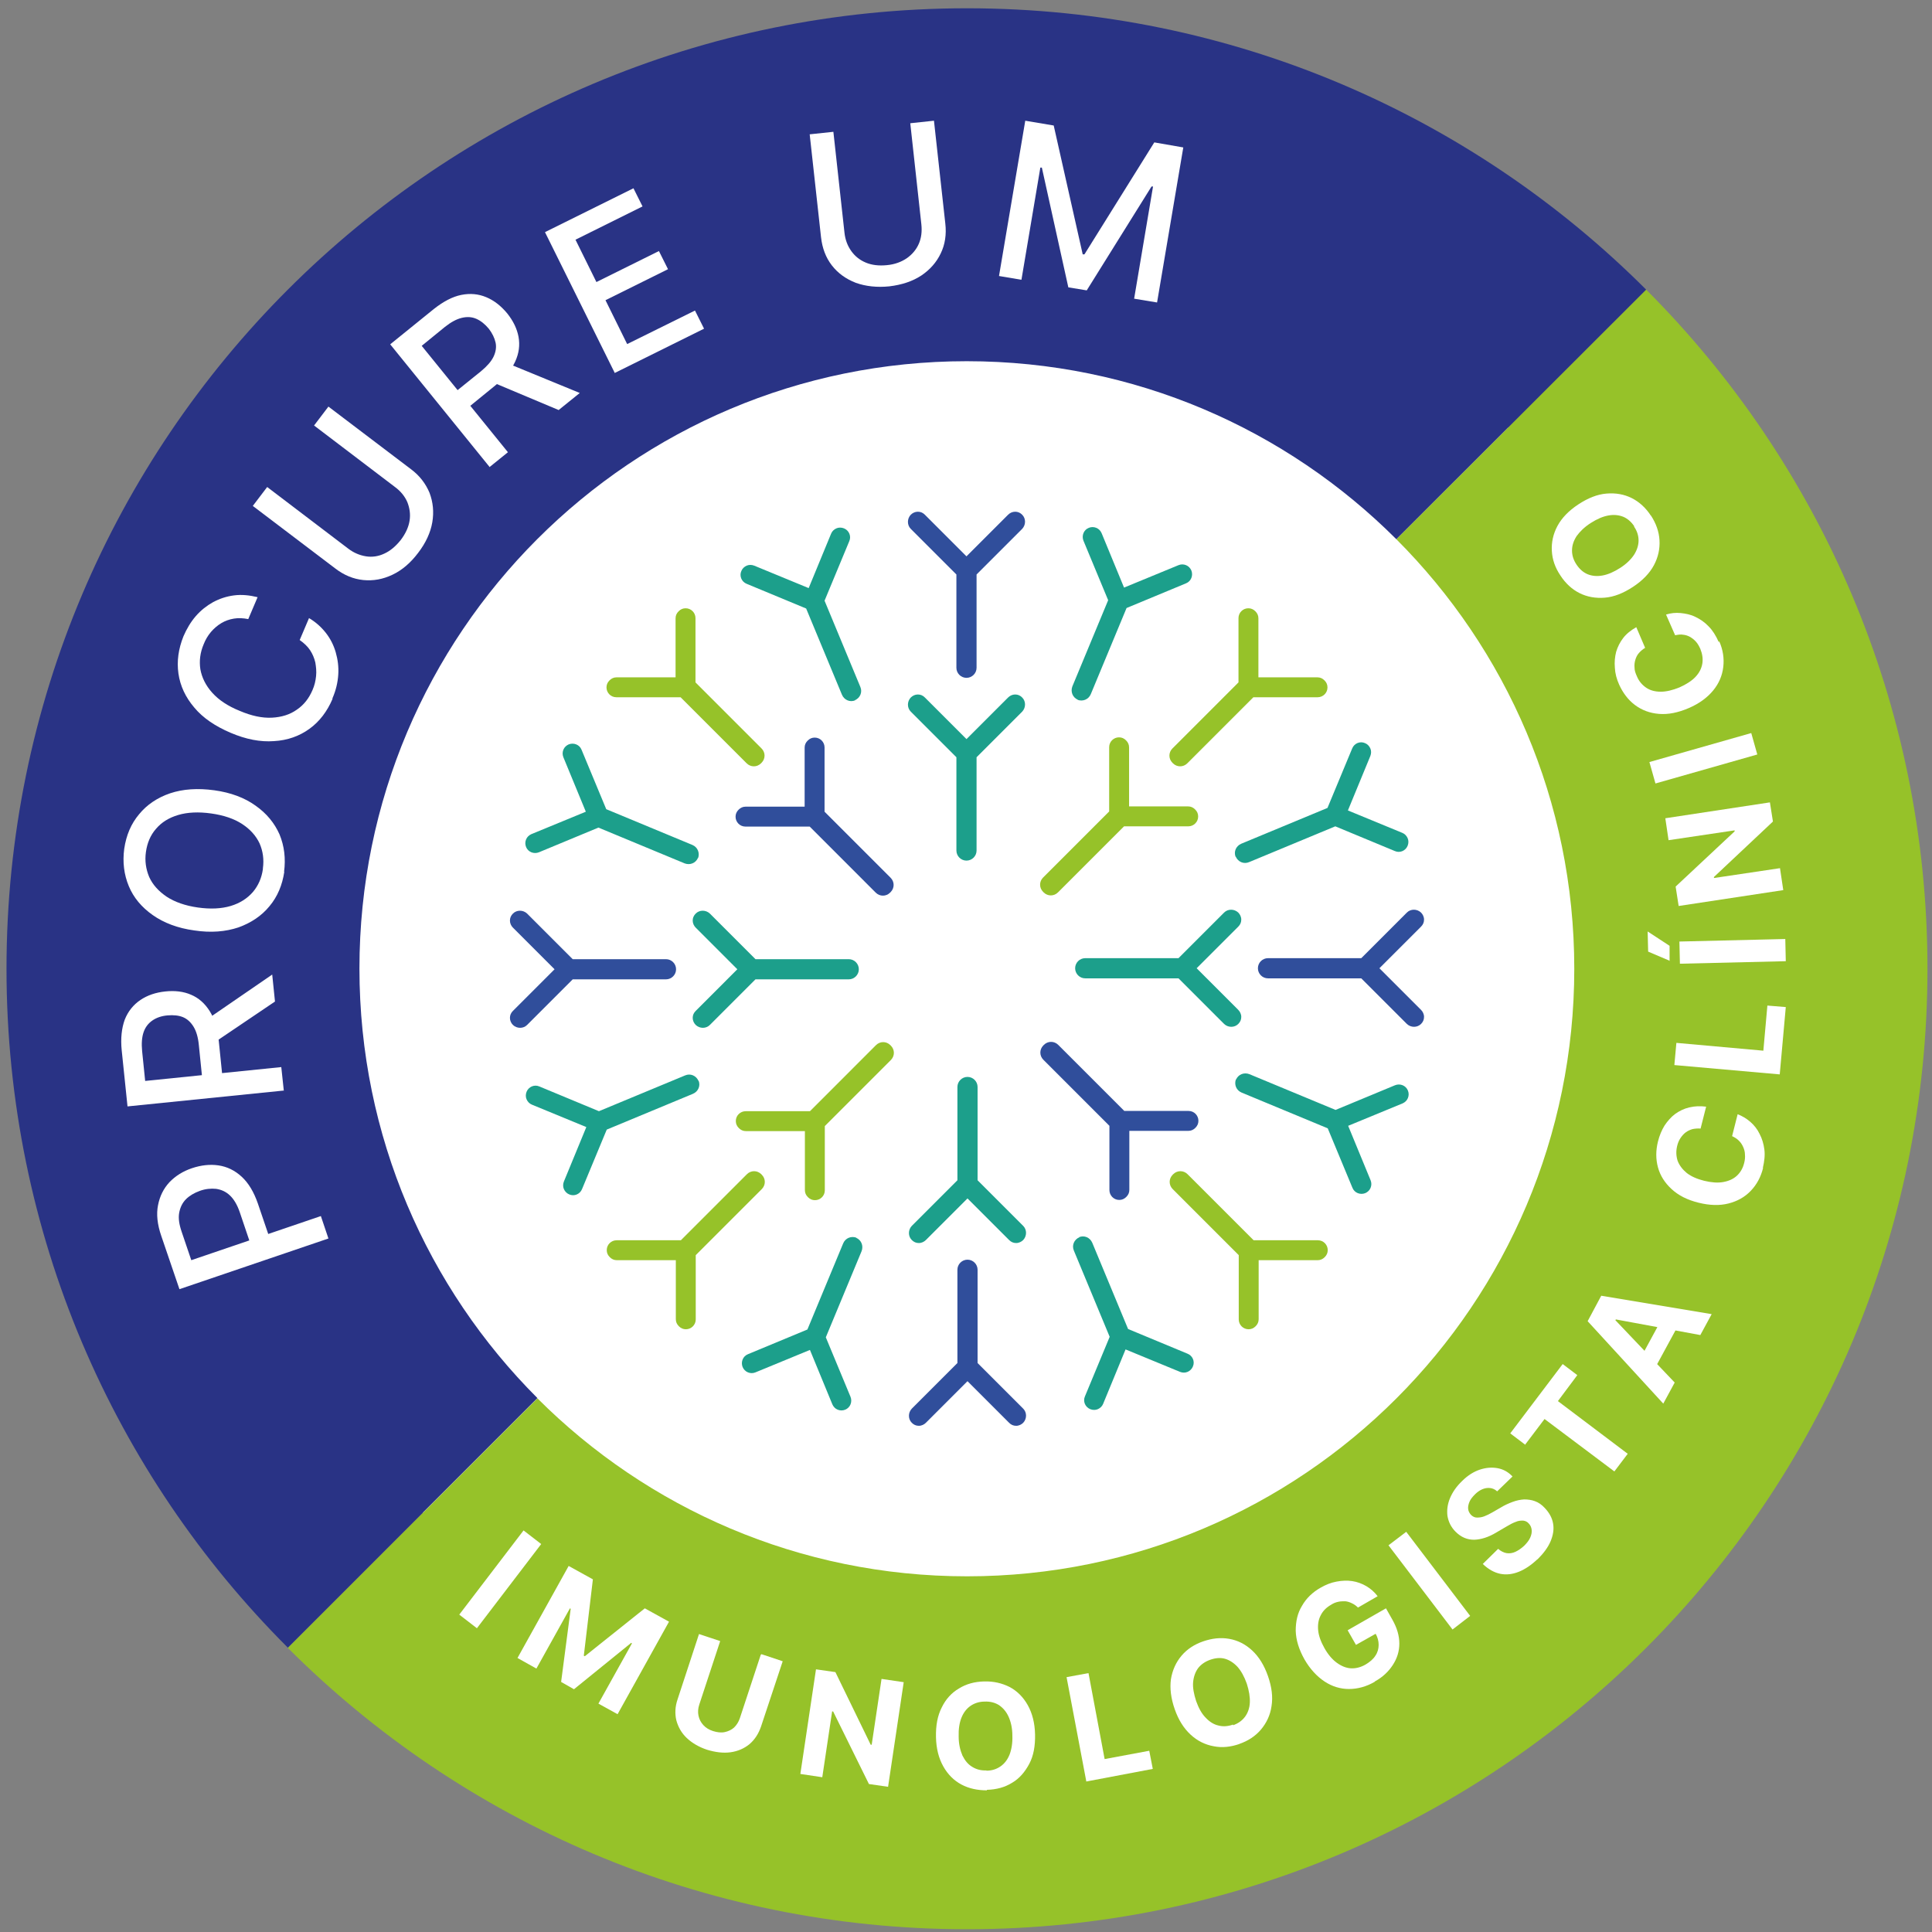 <svg width="175" height="175" viewBox="0 0 175 175" fill="none" xmlns="http://www.w3.org/2000/svg">
<rect x="0" y="0" width="175" height="175" fill="#808080" stroke="none"/>
<g id="Layer_2" clip-path="url(#clip0_156_8209)">
<g id="Group">
<path id="Vector" d="M87.407 157.327C125.795 157.327 156.916 126.207 156.916 87.819C156.916 49.43 125.795 18.31 87.407 18.31C49.018 18.31 17.898 49.43 17.898 87.819C17.898 126.207 49.018 157.327 87.407 157.327Z" fill="white"/>
<path id="Vector_2" d="M174.59 87.75C174.59 135.794 135.634 174.75 87.59 174.75C63.568 174.75 41.806 165 26.073 149.267L48.679 126.66C58.635 136.616 72.382 142.782 87.59 142.782C117.982 142.782 142.598 118.143 142.598 87.75C142.598 72.565 136.433 58.796 126.477 48.84L149.106 26.233C164.839 41.967 174.59 63.728 174.59 87.75Z" fill="#96C229"/>
<path id="Vector_3" d="M149.106 26.233L126.477 48.84C116.521 38.884 102.775 32.718 87.567 32.718C57.174 32.718 32.558 57.357 32.558 87.727C32.558 102.912 38.723 116.682 48.679 126.637L26.073 149.244C10.34 133.533 0.589 111.772 0.589 87.75C0.589 39.706 39.545 0.75 87.59 0.75C111.612 0.75 133.373 10.5 149.106 26.233Z" fill="#293385"/>
<g id="Group_2">
<path id="Vector_4" d="M29.749 112.183L16.254 116.773L14.61 111.955C14.245 110.904 14.153 109.968 14.313 109.169C14.473 108.347 14.816 107.662 15.341 107.091C15.889 106.52 16.574 106.086 17.396 105.812C18.218 105.538 19.017 105.447 19.793 105.561C20.57 105.675 21.278 106.018 21.894 106.589C22.511 107.159 22.99 107.959 23.356 109.009L24.474 112.297L22.762 112.891L21.712 109.785C21.483 109.123 21.186 108.621 20.821 108.278C20.456 107.936 20.045 107.753 19.565 107.685C19.108 107.639 18.606 107.685 18.104 107.867C17.601 108.05 17.167 108.301 16.848 108.621C16.528 108.941 16.323 109.352 16.231 109.854C16.14 110.356 16.231 110.927 16.46 111.589L17.327 114.147L29.064 110.151L29.749 112.183Z" fill="white"/>
<path id="Vector_5" d="M25.73 98.779L11.55 100.218L11.025 95.148C10.911 94.052 11.025 93.116 11.299 92.362C11.596 91.609 12.075 91.015 12.715 90.581C13.354 90.148 14.108 89.896 14.975 89.805C15.843 89.714 16.619 89.805 17.304 90.102C18.012 90.399 18.56 90.901 18.994 91.586C19.428 92.271 19.702 93.185 19.816 94.281L20.204 98.094L18.378 98.277L18.012 94.669C17.944 93.961 17.784 93.413 17.533 93.002C17.282 92.591 16.962 92.294 16.574 92.134C16.186 91.974 15.706 91.929 15.181 91.974C14.633 92.02 14.176 92.18 13.811 92.431C13.445 92.682 13.171 93.025 13.011 93.481C12.852 93.938 12.806 94.509 12.874 95.217L13.149 97.911L25.479 96.656L25.708 98.802L25.73 98.779ZM24.908 90.719L18.857 94.806L18.606 92.431L24.657 88.275L24.908 90.719Z" fill="white"/>
<path id="Vector_6" d="M25.753 78.959C25.571 80.169 25.137 81.219 24.406 82.087C23.698 82.955 22.739 83.594 21.597 84.005C20.433 84.393 19.108 84.507 17.601 84.279C16.094 84.074 14.838 83.594 13.834 82.886C12.829 82.178 12.098 81.311 11.664 80.26C11.23 79.21 11.093 78.091 11.253 76.881C11.436 75.648 11.87 74.62 12.601 73.752C13.308 72.885 14.267 72.245 15.409 71.857C16.574 71.469 17.898 71.377 19.405 71.583C20.912 71.788 22.168 72.268 23.15 72.976C24.155 73.684 24.863 74.552 25.319 75.579C25.753 76.629 25.89 77.748 25.73 78.981L25.753 78.959ZM23.812 78.662C23.927 77.84 23.812 77.086 23.515 76.401C23.196 75.716 22.671 75.122 21.94 74.643C21.209 74.163 20.273 73.844 19.131 73.684C17.989 73.524 16.985 73.57 16.14 73.821C15.295 74.072 14.633 74.483 14.13 75.077C13.628 75.648 13.331 76.356 13.217 77.177C13.103 77.977 13.217 78.73 13.514 79.438C13.834 80.146 14.359 80.717 15.089 81.219C15.82 81.699 16.779 82.041 17.921 82.201C19.063 82.361 20.045 82.315 20.89 82.064C21.734 81.813 22.397 81.379 22.899 80.808C23.401 80.215 23.698 79.529 23.812 78.73V78.662Z" fill="white"/>
<path id="Vector_7" d="M30.115 63.317C29.635 64.436 28.95 65.349 28.037 66.011C27.123 66.674 26.05 67.062 24.817 67.13C23.584 67.222 22.282 66.971 20.89 66.377C19.497 65.783 18.378 65.029 17.601 64.093C16.802 63.157 16.323 62.13 16.163 61.011C16.003 59.892 16.163 58.773 16.619 57.631C16.916 56.946 17.282 56.33 17.738 55.804C18.195 55.279 18.72 54.868 19.291 54.548C19.885 54.229 20.501 54.023 21.186 53.932C21.871 53.84 22.579 53.909 23.333 54.092L22.488 56.078C22.031 55.987 21.597 55.964 21.186 56.033C20.775 56.101 20.387 56.238 20.045 56.444C19.702 56.649 19.382 56.923 19.108 57.243C18.834 57.563 18.606 57.951 18.446 58.362C18.127 59.115 18.035 59.869 18.149 60.622C18.286 61.376 18.629 62.084 19.223 62.746C19.816 63.408 20.638 63.956 21.712 64.39C22.785 64.847 23.744 65.052 24.634 65.007C25.502 64.961 26.256 64.733 26.895 64.276C27.534 63.842 27.991 63.248 28.311 62.495C28.493 62.084 28.585 61.673 28.63 61.239C28.676 60.805 28.63 60.417 28.562 60.006C28.471 59.618 28.311 59.23 28.082 58.887C27.854 58.544 27.534 58.248 27.146 57.974L27.991 55.987C28.608 56.352 29.11 56.809 29.521 57.334C29.932 57.859 30.229 58.453 30.412 59.093C30.594 59.732 30.686 60.394 30.64 61.102C30.594 61.81 30.434 62.518 30.115 63.248V63.317Z" fill="white"/>
<path id="Vector_8" d="M28.448 38.541L29.749 36.829L37.216 42.492C38.016 43.085 38.563 43.816 38.906 44.638C39.226 45.483 39.317 46.374 39.157 47.31C38.997 48.246 38.563 49.182 37.879 50.073C37.193 50.986 36.417 51.648 35.549 52.059C34.682 52.471 33.814 52.63 32.901 52.539C32.01 52.448 31.165 52.105 30.366 51.489L22.899 45.826L24.201 44.113L31.53 49.685C32.033 50.073 32.581 50.301 33.152 50.392C33.722 50.484 34.293 50.392 34.819 50.141C35.367 49.89 35.846 49.479 36.303 48.908C36.737 48.337 37.011 47.744 37.102 47.15C37.193 46.556 37.102 46.008 36.897 45.483C36.668 44.958 36.303 44.501 35.778 44.113L28.448 38.541Z" fill="white"/>
<path id="Vector_9" d="M44.318 42.263L35.344 31.189L39.294 27.992C40.162 27.307 40.984 26.873 41.783 26.713C42.582 26.553 43.336 26.622 44.044 26.919C44.752 27.215 45.368 27.695 45.939 28.38C46.487 29.065 46.83 29.773 46.967 30.503C47.104 31.257 47.012 31.988 46.67 32.741C46.327 33.495 45.733 34.203 44.866 34.911L41.897 37.331L40.733 35.915L43.564 33.632C44.112 33.175 44.5 32.741 44.706 32.307C44.911 31.874 44.98 31.44 44.889 31.029C44.797 30.618 44.592 30.184 44.272 29.773C43.93 29.362 43.564 29.065 43.153 28.882C42.742 28.7 42.308 28.677 41.829 28.791C41.349 28.905 40.847 29.179 40.299 29.613L38.198 31.326L46.008 40.962L44.341 42.309L44.318 42.263ZM50.62 37.148L43.884 34.317L45.733 32.81L52.515 35.596L50.62 37.126V37.148Z" fill="white"/>
<path id="Vector_10" d="M55.69 33.792L49.364 21.027L57.379 17.054L58.201 18.698L52.127 21.712L54.023 25.548L59.685 22.74L60.508 24.384L54.845 27.192L56.808 31.166L62.951 28.129L63.773 29.773L55.712 33.769L55.69 33.792Z" fill="white"/>
<path id="Vector_11" d="M82.452 11.163L84.598 10.934L85.626 20.251C85.74 21.233 85.603 22.146 85.215 22.945C84.826 23.767 84.233 24.43 83.456 24.955C82.657 25.48 81.698 25.8 80.556 25.937C79.438 26.051 78.41 25.937 77.519 25.617C76.629 25.274 75.898 24.749 75.35 24.041C74.802 23.333 74.482 22.488 74.368 21.484L73.341 12.167L75.487 11.939L76.492 21.073C76.56 21.712 76.766 22.26 77.108 22.74C77.451 23.219 77.885 23.562 78.433 23.79C78.981 24.018 79.62 24.087 80.328 24.018C81.059 23.95 81.653 23.722 82.155 23.379C82.634 23.037 83 22.603 83.228 22.078C83.456 21.552 83.525 20.959 83.456 20.319L82.452 11.163Z" fill="white"/>
<path id="Vector_12" d="M92.864 10.934L95.445 11.368L98.071 23.037H98.23L104.556 12.898L107.182 13.355L104.807 27.398L102.729 27.055L104.441 16.894H104.304L98.436 26.302L96.769 26.028L94.371 15.181H94.234L92.522 25.343L90.49 25L92.864 10.957V10.934Z" fill="white"/>
</g>
<g id="Group_3">
<path id="Vector_13" d="M49.022 139.859L43.199 147.485L41.6 146.252L47.423 138.626L49.022 139.859Z" fill="white"/>
<path id="Vector_14" d="M51.511 141.845L53.703 143.056L52.881 149.974L52.972 150.02L58.407 145.682L60.599 146.892L55.941 155.272L54.205 154.313L57.242 148.856L57.174 148.81L51.99 153.011L50.826 152.349L51.693 145.727L51.625 145.682L48.588 151.139L46.875 150.18L51.533 141.8L51.511 141.845Z" fill="white"/>
<path id="Vector_15" d="M68.979 149.837L70.897 150.477L68.933 156.391C68.705 157.053 68.363 157.578 67.883 157.989C67.404 158.378 66.833 158.629 66.171 158.72C65.508 158.811 64.8 158.72 64.047 158.492C63.293 158.241 62.677 157.875 62.197 157.419C61.718 156.962 61.421 156.414 61.261 155.82C61.124 155.226 61.147 154.587 61.375 153.925L63.316 148.011L65.234 148.65L63.339 154.404C63.225 154.747 63.202 155.089 63.27 155.409C63.339 155.729 63.476 156.003 63.704 156.254C63.933 156.505 64.23 156.688 64.595 156.802C64.96 156.916 65.326 156.962 65.645 156.893C65.965 156.825 66.262 156.688 66.49 156.482C66.719 156.254 66.901 155.98 67.015 155.637L68.911 149.883L68.979 149.837Z" fill="white"/>
<path id="Vector_16" d="M81.858 152.372L80.442 161.848L78.707 161.597L75.464 155.021H75.373L74.482 160.981L72.496 160.684L73.912 151.208L75.67 151.459L78.867 158.035H78.958L79.849 152.075L81.858 152.372Z" fill="white"/>
<path id="Vector_17" d="M89.393 162.168C88.549 162.168 87.772 162.008 87.087 161.643C86.402 161.278 85.854 160.73 85.443 159.999C85.032 159.268 84.804 158.4 84.781 157.35C84.758 156.3 84.918 155.409 85.306 154.656C85.671 153.902 86.197 153.331 86.859 152.943C87.521 152.532 88.275 152.326 89.142 152.304C90.01 152.281 90.763 152.463 91.448 152.806C92.134 153.171 92.682 153.719 93.093 154.45C93.504 155.181 93.732 156.071 93.755 157.099C93.778 158.149 93.618 159.04 93.23 159.77C92.841 160.501 92.339 161.095 91.677 161.483C91.015 161.894 90.261 162.1 89.393 162.122V162.168ZM89.348 160.387C89.85 160.387 90.261 160.25 90.626 159.999C90.992 159.748 91.266 159.382 91.448 158.926C91.631 158.446 91.723 157.875 91.7 157.213C91.7 156.528 91.563 155.957 91.357 155.5C91.152 155.044 90.855 154.701 90.49 154.45C90.124 154.222 89.69 154.107 89.188 154.13C88.708 154.13 88.275 154.267 87.909 154.518C87.544 154.77 87.27 155.135 87.087 155.592C86.904 156.048 86.813 156.642 86.836 157.304C86.836 157.967 86.973 158.537 87.178 159.017C87.407 159.474 87.681 159.816 88.069 160.044C88.434 160.273 88.868 160.387 89.348 160.364V160.387Z" fill="white"/>
<path id="Vector_18" d="M98.39 161.323L96.609 151.915L98.596 151.55L100.057 159.337L104.099 158.583L104.419 160.227L98.39 161.369V161.323Z" fill="white"/>
<path id="Vector_19" d="M112.274 157.967C111.475 158.241 110.698 158.332 109.922 158.172C109.168 158.035 108.46 157.693 107.844 157.122C107.227 156.551 106.748 155.797 106.405 154.815C106.063 153.834 105.949 152.92 106.063 152.098C106.2 151.276 106.519 150.568 107.022 149.974C107.524 149.381 108.186 148.947 108.986 148.673C109.785 148.399 110.561 148.308 111.338 148.445C112.114 148.582 112.799 148.924 113.415 149.495C114.032 150.066 114.512 150.842 114.854 151.824C115.197 152.806 115.311 153.719 115.174 154.541C115.06 155.363 114.717 156.071 114.215 156.665C113.712 157.259 113.05 157.693 112.251 157.967H112.274ZM111.68 156.277C112.137 156.117 112.502 155.866 112.776 155.5C113.027 155.158 113.187 154.724 113.21 154.222C113.233 153.719 113.141 153.148 112.936 152.509C112.708 151.87 112.434 151.367 112.091 150.979C111.749 150.614 111.36 150.363 110.949 150.248C110.538 150.134 110.082 150.18 109.625 150.34C109.168 150.5 108.803 150.751 108.529 151.093C108.278 151.436 108.118 151.87 108.072 152.372C108.026 152.874 108.141 153.445 108.346 154.085C108.575 154.724 108.849 155.226 109.214 155.592C109.556 155.957 109.945 156.208 110.378 156.3C110.812 156.414 111.246 156.368 111.703 156.208L111.68 156.277Z" fill="white"/>
<path id="Vector_20" d="M124.536 152.326C123.76 152.783 122.96 152.989 122.184 152.989C121.408 152.989 120.654 152.76 119.969 152.304C119.284 151.847 118.667 151.185 118.165 150.317C117.663 149.426 117.389 148.559 117.366 147.714C117.366 146.869 117.526 146.115 117.937 145.453C118.325 144.768 118.896 144.22 119.626 143.809C120.106 143.535 120.563 143.352 121.065 143.261C121.545 143.17 122.024 143.147 122.481 143.215C122.938 143.284 123.371 143.444 123.76 143.672C124.148 143.9 124.49 144.197 124.787 144.585L123.006 145.613C122.846 145.453 122.663 145.316 122.458 145.225C122.275 145.133 122.07 145.065 121.864 145.042C121.659 145.042 121.43 145.042 121.225 145.088C120.997 145.133 120.768 145.225 120.563 145.362C120.129 145.613 119.832 145.91 119.626 146.321C119.421 146.709 119.352 147.166 119.398 147.668C119.444 148.17 119.649 148.719 119.969 149.289C120.289 149.86 120.677 150.317 121.088 150.614C121.499 150.911 121.933 151.093 122.367 151.116C122.8 151.139 123.257 151.025 123.691 150.774C124.079 150.545 124.399 150.271 124.582 149.974C124.787 149.678 124.878 149.335 124.878 148.993C124.878 148.65 124.787 148.285 124.582 147.942L124.97 147.782L122.823 148.993L122.07 147.668L125.541 145.682L126.134 146.732C126.545 147.463 126.751 148.17 126.751 148.878C126.751 149.586 126.545 150.226 126.157 150.819C125.769 151.413 125.244 151.915 124.536 152.304V152.326Z" fill="white"/>
<path id="Vector_21" d="M127.367 138.74L133.167 146.367L131.569 147.6L125.769 139.973L127.39 138.74H127.367Z" fill="white"/>
<path id="Vector_22" d="M139.264 141.229C138.716 141.754 138.145 142.142 137.574 142.37C137.004 142.599 136.433 142.667 135.885 142.553C135.337 142.439 134.811 142.142 134.309 141.663L135.702 140.293C135.93 140.498 136.204 140.635 136.456 140.681C136.73 140.726 137.004 140.681 137.255 140.567C137.506 140.452 137.78 140.27 138.054 140.019C138.305 139.767 138.488 139.539 138.602 139.288C138.716 139.037 138.762 138.808 138.739 138.58C138.716 138.352 138.625 138.146 138.465 137.986C138.328 137.826 138.145 137.758 137.963 137.735C137.78 137.735 137.552 137.735 137.3 137.849C137.049 137.941 136.775 138.078 136.478 138.26L135.542 138.808C134.834 139.242 134.149 139.448 133.533 139.47C132.893 139.47 132.345 139.242 131.843 138.74C131.432 138.329 131.204 137.849 131.112 137.324C131.044 136.799 131.112 136.251 131.341 135.703C131.569 135.155 131.934 134.63 132.437 134.15C132.939 133.648 133.487 133.305 134.035 133.122C134.583 132.94 135.108 132.894 135.634 132.985C136.159 133.077 136.615 133.328 137.004 133.739L135.611 135.086C135.337 134.835 135.017 134.744 134.652 134.789C134.309 134.835 133.944 135.018 133.601 135.36C133.373 135.589 133.19 135.817 133.099 136.045C133.008 136.274 132.962 136.479 132.985 136.685C133.008 136.89 133.099 137.05 133.236 137.21C133.396 137.37 133.578 137.461 133.784 137.461C133.989 137.461 134.218 137.438 134.446 137.347C134.674 137.256 134.926 137.141 135.154 137.004L135.908 136.57C136.273 136.342 136.638 136.182 137.004 136.045C137.369 135.908 137.711 135.84 138.054 135.817C138.397 135.817 138.739 135.863 139.036 135.977C139.356 136.091 139.652 136.296 139.926 136.593C140.337 137.027 140.589 137.484 140.68 138.009C140.771 138.534 140.68 139.059 140.452 139.607C140.223 140.156 139.812 140.704 139.264 141.252V141.229Z" fill="white"/>
<path id="Vector_23" d="M138.123 130.839L136.798 129.834L141.548 123.555L142.872 124.559L141.114 126.911L147.439 131.684L146.229 133.282L139.904 128.533L138.123 130.885V130.839Z" fill="white"/>
<path id="Vector_24" d="M151.686 125.245L150.659 127.14L143.808 119.673L145.041 117.367L155.043 119.034L154.015 120.929L146.366 119.513L146.32 119.582L151.686 125.222V125.245ZM148.307 123.555L150.75 119.056L152.143 119.81L149.7 124.308L148.307 123.555Z" fill="white"/>
<path id="Vector_25" d="M159.701 105.789C159.496 106.611 159.13 107.296 158.582 107.867C158.034 108.438 157.372 108.804 156.573 109.009C155.774 109.215 154.86 109.192 153.856 108.941C152.828 108.689 152.029 108.278 151.412 107.707C150.796 107.137 150.385 106.497 150.179 105.744C149.974 104.99 149.974 104.214 150.179 103.392C150.316 102.844 150.522 102.364 150.773 101.953C151.047 101.542 151.367 101.177 151.732 100.903C152.12 100.629 152.531 100.423 153.011 100.309C153.49 100.195 153.993 100.172 154.541 100.241L154.038 102.227C153.787 102.204 153.536 102.227 153.308 102.273C153.079 102.341 152.874 102.433 152.691 102.57C152.508 102.707 152.349 102.889 152.212 103.095C152.075 103.3 151.983 103.529 151.915 103.803C151.801 104.282 151.823 104.716 151.96 105.15C152.12 105.561 152.394 105.926 152.782 106.246C153.193 106.566 153.719 106.794 154.358 106.954C155.02 107.114 155.591 107.159 156.093 107.068C156.596 106.977 157.007 106.794 157.327 106.497C157.646 106.2 157.875 105.812 157.989 105.333C158.057 105.082 158.08 104.807 158.057 104.579C158.057 104.328 157.989 104.1 157.897 103.894C157.806 103.689 157.692 103.506 157.509 103.323C157.349 103.163 157.144 103.026 156.893 102.912L157.395 100.926C157.806 101.085 158.194 101.314 158.537 101.611C158.879 101.907 159.176 102.273 159.382 102.707C159.61 103.141 159.747 103.597 159.816 104.122C159.884 104.648 159.815 105.196 159.678 105.789H159.701Z" fill="white"/>
<path id="Vector_26" d="M161.208 97.318L151.663 96.473L151.846 94.463L159.724 95.171L160.089 91.084L161.756 91.221L161.208 97.318Z" fill="white"/>
<path id="Vector_27" d="M151.275 87.042L149.289 86.197L149.243 84.371L151.23 85.672V87.042H151.275ZM152.12 85.284L161.711 85.055L161.756 87.065L152.166 87.293L152.12 85.284Z" fill="white"/>
<path id="Vector_28" d="M150.841 74.118L160.318 72.679L160.592 74.415L155.249 79.438V79.53L161.231 78.639L161.528 80.626L152.052 82.064L151.778 80.306L157.121 75.305V75.214L151.138 76.104L150.841 74.095V74.118Z" fill="white"/>
<path id="Vector_29" d="M149.403 69.026L158.628 66.4L159.176 68.341L149.951 70.967L149.403 69.026Z" fill="white"/>
<path id="Vector_30" d="M155.728 58.088C156.071 58.864 156.185 59.641 156.093 60.417C156.002 61.193 155.705 61.901 155.18 62.541C154.655 63.18 153.924 63.728 152.965 64.139C152.006 64.55 151.115 64.733 150.271 64.664C149.426 64.596 148.718 64.322 148.101 63.865C147.485 63.408 147.005 62.769 146.663 62.015C146.434 61.513 146.297 60.988 146.274 60.485C146.229 59.983 146.274 59.504 146.389 59.047C146.526 58.59 146.731 58.179 147.028 57.791C147.325 57.403 147.736 57.083 148.215 56.809L149.015 58.681C148.786 58.819 148.604 58.978 148.444 59.161C148.284 59.344 148.193 59.549 148.124 59.778C148.056 60.006 148.033 60.234 148.056 60.485C148.056 60.737 148.147 60.988 148.261 61.239C148.444 61.696 148.741 62.038 149.106 62.289C149.471 62.541 149.928 62.655 150.43 62.655C150.933 62.655 151.504 62.518 152.12 62.267C152.737 61.992 153.239 61.673 153.582 61.307C153.924 60.942 154.13 60.531 154.198 60.097C154.267 59.663 154.198 59.23 154.015 58.773C153.901 58.522 153.787 58.316 153.627 58.133C153.467 57.951 153.285 57.814 153.102 57.7C152.897 57.585 152.691 57.517 152.463 57.494C152.234 57.448 151.983 57.494 151.732 57.54L150.91 55.667C151.344 55.53 151.778 55.485 152.234 55.53C152.691 55.576 153.148 55.667 153.559 55.873C153.993 56.078 154.404 56.352 154.769 56.74C155.134 57.106 155.431 57.585 155.682 58.156L155.728 58.088Z" fill="white"/>
<path id="Vector_31" d="M149.54 46.693C149.997 47.401 150.271 48.132 150.316 48.931C150.362 49.708 150.202 50.461 149.814 51.192C149.426 51.922 148.786 52.585 147.919 53.156C147.051 53.726 146.206 54.069 145.361 54.137C144.539 54.206 143.763 54.069 143.078 53.726C142.393 53.384 141.799 52.836 141.342 52.128C140.863 51.42 140.611 50.689 140.566 49.913C140.52 49.137 140.68 48.383 141.068 47.652C141.456 46.922 142.096 46.26 142.963 45.689C143.831 45.118 144.676 44.775 145.521 44.707C146.366 44.638 147.119 44.775 147.804 45.118C148.489 45.46 149.083 46.008 149.54 46.716V46.693ZM148.033 47.675C147.759 47.264 147.416 46.967 147.028 46.807C146.617 46.648 146.183 46.602 145.681 46.693C145.178 46.785 144.653 47.013 144.082 47.378C143.511 47.744 143.1 48.155 142.804 48.566C142.53 49 142.393 49.411 142.393 49.867C142.393 50.324 142.53 50.735 142.804 51.146C143.078 51.557 143.42 51.854 143.808 52.014C144.197 52.174 144.653 52.219 145.156 52.128C145.658 52.037 146.183 51.808 146.754 51.443C147.325 51.078 147.736 50.666 148.01 50.255C148.284 49.822 148.421 49.388 148.421 48.954C148.421 48.52 148.284 48.086 148.01 47.698L148.033 47.675Z" fill="white"/>
</g>
</g>
<g id="Group_4">
<g id="Group_5">
<g id="&#38;lt;Radial Repeat&#38;gt;">
<g id="&#38;lt;Radial Repeat&#38;gt;_2">
<path id="Vector_32" d="M87.635 97.546C88.138 97.546 88.549 97.957 88.549 98.46V106.908L92.682 111.041C93.024 111.384 93.024 111.955 92.682 112.32C92.522 112.48 92.293 112.594 92.042 112.594C91.791 112.594 91.586 112.503 91.403 112.32L87.635 108.552L83.868 112.32C83.708 112.48 83.479 112.594 83.228 112.594C82.977 112.594 82.772 112.503 82.589 112.32C82.246 111.978 82.246 111.407 82.589 111.041L86.722 106.908V98.46C86.722 97.957 87.133 97.546 87.635 97.546Z" fill="#1C9F8B"/>
<path id="Vector_33" d="M82.886 112C83.068 112.183 83.365 112.183 83.548 112L87.567 107.982C87.567 107.982 87.612 107.982 87.635 107.982C87.658 107.982 87.681 107.982 87.704 107.982L91.723 112C91.905 112.183 92.202 112.183 92.385 112C92.568 111.818 92.568 111.521 92.385 111.338L88.138 107.091V98.46C88.138 98.186 87.909 97.957 87.635 97.957C87.361 97.957 87.133 98.186 87.133 98.46V107.091L82.886 111.338C82.703 111.521 82.703 111.818 82.886 112Z" fill="#1C9F8B"/>
</g>
</g>
<g id="&#38;lt;Radial Repeat&#38;gt;_3">
<path id="Vector_34" d="M80.694 94.715C81.059 95.08 81.059 95.651 80.694 96.016L74.711 101.999V107.822C74.711 108.324 74.3 108.712 73.82 108.712C73.569 108.712 73.364 108.621 73.181 108.438C72.998 108.256 72.907 108.05 72.907 107.799V102.456H67.564C67.312 102.456 67.107 102.364 66.924 102.182C66.742 101.999 66.65 101.793 66.65 101.542C66.65 101.04 67.061 100.652 67.541 100.652H73.364L79.346 94.669C79.712 94.304 80.283 94.304 80.648 94.669L80.694 94.715Z" fill="#96C229"/>
<path id="Vector_35" d="M67.13 101.588C67.13 101.839 67.335 102.067 67.609 102.067H73.295C73.295 102.067 73.318 102.09 73.341 102.113C73.364 102.136 73.364 102.136 73.386 102.159V107.845C73.386 108.096 73.592 108.324 73.866 108.324C74.117 108.324 74.346 108.119 74.346 107.845V101.839L80.442 95.742C80.625 95.56 80.625 95.24 80.442 95.034C80.26 94.829 79.94 94.852 79.734 95.034L73.638 101.131H67.632C67.381 101.131 67.153 101.337 67.153 101.611L67.13 101.588Z" fill="#96C229"/>
</g>
<g id="&#38;lt;Radial Repeat&#38;gt;_4">
<g id="&#38;lt;Radial Repeat&#38;gt;_5">
<path id="Vector_36" d="M77.793 87.796C77.793 88.298 77.382 88.709 76.88 88.709H68.431L64.298 92.842C63.956 93.185 63.385 93.185 63.02 92.842C62.86 92.682 62.745 92.454 62.745 92.203C62.745 91.952 62.837 91.746 63.02 91.564L66.787 87.796L63.02 84.028C62.86 83.868 62.745 83.64 62.745 83.389C62.745 83.138 62.837 82.932 63.02 82.749C63.362 82.407 63.933 82.407 64.298 82.749L68.431 86.882H76.88C77.382 86.882 77.793 87.293 77.793 87.796Z" fill="#1C9F8B"/>
<path id="Vector_37" d="M63.339 83.046C63.157 83.229 63.157 83.526 63.339 83.708L67.358 87.727C67.358 87.727 67.358 87.773 67.358 87.796C67.358 87.819 67.358 87.841 67.358 87.864L63.339 91.883C63.157 92.066 63.157 92.363 63.339 92.545C63.522 92.728 63.819 92.728 64.001 92.545L68.249 88.298H76.88C77.154 88.298 77.382 88.07 77.382 87.796C77.382 87.522 77.154 87.293 76.88 87.293H68.249L64.001 83.046C63.819 82.864 63.522 82.864 63.339 83.046Z" fill="#1C9F8B"/>
</g>
</g>
<g id="&#38;lt;Radial Repeat&#38;gt;_6">
<g id="&#38;lt;Radial Repeat&#38;gt;_7">
<path id="Vector_38" d="M80.625 80.854C80.26 81.219 79.689 81.219 79.323 80.854L73.341 74.871H67.518C67.016 74.871 66.627 74.46 66.627 73.981C66.627 73.73 66.719 73.524 66.901 73.341C67.084 73.159 67.29 73.067 67.541 73.067H72.884V67.724C72.884 67.473 72.975 67.267 73.158 67.085C73.341 66.902 73.546 66.811 73.797 66.811C74.3 66.811 74.688 67.222 74.688 67.701V73.524L80.671 79.507C81.036 79.872 81.036 80.443 80.671 80.808L80.625 80.854Z" fill="#304E9B"/>
<path id="Vector_39" d="M73.775 67.267C73.523 67.267 73.295 67.473 73.295 67.747V73.433C73.295 73.433 73.272 73.456 73.249 73.478C73.227 73.501 73.227 73.501 73.204 73.524H67.518C67.267 73.524 67.038 73.73 67.038 74.004C67.038 74.255 67.244 74.483 67.518 74.483H73.523L79.62 80.58C79.803 80.763 80.123 80.763 80.328 80.58C80.534 80.397 80.511 80.078 80.328 79.872L74.231 73.775V67.77C74.231 67.519 74.026 67.29 73.752 67.29L73.775 67.267Z" fill="#304E9B"/>
</g>
</g>
<g id="&#38;lt;Radial Repeat&#38;gt;_8">
<g id="&#38;lt;Radial Repeat&#38;gt;_9">
<path id="Vector_40" d="M87.544 77.954C87.042 77.954 86.631 77.543 86.631 77.041V68.592L82.498 64.459C82.155 64.116 82.155 63.545 82.498 63.18C82.657 63.02 82.886 62.906 83.137 62.906C83.388 62.906 83.594 62.997 83.776 63.18L87.544 66.948L91.312 63.18C91.472 63.02 91.7 62.906 91.951 62.906C92.202 62.906 92.408 62.997 92.59 63.18C92.933 63.523 92.933 64.093 92.59 64.459L88.457 68.592V77.041C88.457 77.543 88.046 77.954 87.544 77.954Z" fill="#1C9F8B"/>
<path id="Vector_41" d="M92.294 63.5C92.111 63.317 91.814 63.317 91.631 63.5L87.612 67.519C87.612 67.519 87.567 67.519 87.544 67.519C87.521 67.519 87.498 67.519 87.475 67.519L83.457 63.5C83.274 63.317 82.977 63.317 82.794 63.5C82.612 63.682 82.612 63.979 82.794 64.162L87.042 68.409V77.041C87.042 77.315 87.27 77.543 87.544 77.543C87.818 77.543 88.046 77.315 88.046 77.041V68.409L92.294 64.162C92.476 63.979 92.476 63.682 92.294 63.5Z" fill="#1C9F8B"/>
</g>
</g>
<g id="&#38;lt;Radial Repeat&#38;gt;_10">
<path id="Vector_42" d="M94.486 80.785C94.12 80.42 94.12 79.849 94.486 79.484L100.468 73.501V67.678C100.468 67.176 100.879 66.788 101.359 66.788C101.61 66.788 101.816 66.879 101.998 67.062C102.181 67.245 102.272 67.45 102.272 67.701V73.044H107.616C107.867 73.044 108.072 73.136 108.255 73.319C108.438 73.501 108.529 73.707 108.529 73.958C108.529 74.46 108.118 74.849 107.638 74.849H101.816L95.833 80.831C95.468 81.197 94.897 81.197 94.531 80.831L94.486 80.785Z" fill="#96C229"/>
<path id="Vector_43" d="M108.072 73.912C108.072 73.661 107.867 73.433 107.593 73.433H101.907C101.907 73.433 101.884 73.41 101.861 73.387C101.838 73.364 101.838 73.364 101.816 73.341V67.656C101.816 67.404 101.61 67.176 101.336 67.176C101.085 67.176 100.857 67.382 100.857 67.656V73.661L94.76 79.758C94.577 79.941 94.577 80.26 94.76 80.466C94.942 80.671 95.262 80.648 95.468 80.466L101.564 74.369H107.57C107.821 74.369 108.049 74.163 108.049 73.889L108.072 73.912Z" fill="#96C229"/>
</g>
<g id="&#38;lt;Radial Repeat&#38;gt;_11">
<g id="&#38;lt;Radial Repeat&#38;gt;_12">
<path id="Vector_44" d="M97.386 87.704C97.386 87.202 97.797 86.791 98.299 86.791H106.748L110.881 82.658C111.223 82.316 111.794 82.316 112.16 82.658C112.319 82.818 112.434 83.046 112.434 83.297C112.434 83.549 112.342 83.754 112.16 83.937L108.392 87.704L112.16 91.472C112.319 91.632 112.434 91.86 112.434 92.112C112.434 92.363 112.342 92.568 112.16 92.751C111.817 93.094 111.246 93.094 110.881 92.751L106.748 88.618H98.299C97.797 88.618 97.386 88.207 97.386 87.704Z" fill="#1C9F8B"/>
<path id="Vector_45" d="M111.84 92.454C112.023 92.271 112.023 91.975 111.84 91.792L107.821 87.773C107.821 87.773 107.821 87.727 107.821 87.704C107.821 87.682 107.821 87.659 107.821 87.636L111.84 83.617C112.023 83.434 112.023 83.138 111.84 82.955C111.657 82.772 111.36 82.772 111.178 82.955L106.93 87.202H98.299C98.025 87.202 97.797 87.43 97.797 87.704C97.797 87.978 98.025 88.207 98.299 88.207H106.93L111.178 92.454C111.36 92.637 111.657 92.637 111.84 92.454Z" fill="#1C9F8B"/>
</g>
</g>
<g id="&#38;lt;Radial Repeat&#38;gt;_13">
<g id="&#38;lt;Radial Repeat&#38;gt;_14">
<path id="Vector_46" d="M94.554 94.646C94.919 94.281 95.49 94.281 95.856 94.646L101.838 100.629H107.661C108.164 100.629 108.552 101.04 108.552 101.519C108.552 101.771 108.46 101.976 108.278 102.159C108.095 102.341 107.89 102.433 107.638 102.433H102.295V107.776C102.295 108.027 102.204 108.233 102.021 108.416C101.838 108.598 101.633 108.69 101.382 108.69C100.879 108.69 100.491 108.278 100.491 107.799V101.976L94.508 95.993C94.143 95.628 94.143 95.057 94.508 94.692L94.554 94.646Z" fill="#304E9B"/>
<path id="Vector_47" d="M101.427 108.233C101.679 108.233 101.907 108.027 101.907 107.753V102.067C101.907 102.067 101.93 102.045 101.953 102.022C101.975 101.999 101.975 101.999 101.998 101.976H107.684C107.935 101.976 108.164 101.771 108.164 101.497C108.164 101.245 107.958 101.017 107.684 101.017H101.679L95.582 94.92C95.399 94.737 95.079 94.737 94.874 94.92C94.668 95.103 94.691 95.423 94.874 95.628L100.971 101.725V107.73C100.971 107.982 101.176 108.21 101.45 108.21L101.427 108.233Z" fill="#304E9B"/>
</g>
</g>
</g>
<g id="Group_6">
<g id="&#38;lt;Radial Repeat&#38;gt;_15">
<g id="&#38;lt;Radial Repeat&#38;gt;_16">
<path id="Vector_48" d="M87.635 114.101C88.138 114.101 88.549 114.512 88.549 115.015V123.463L92.682 127.596C93.024 127.939 93.024 128.51 92.682 128.875C92.522 129.035 92.293 129.149 92.042 129.149C91.791 129.149 91.585 129.058 91.403 128.875L87.635 125.107L83.867 128.875C83.708 129.035 83.479 129.149 83.228 129.149C82.977 129.149 82.771 129.058 82.589 128.875C82.246 128.533 82.246 127.962 82.589 127.596L86.722 123.463V115.015C86.722 114.512 87.133 114.101 87.635 114.101Z" fill="#304E9B"/>
<path id="Vector_49" d="M82.885 128.556C83.068 128.738 83.365 128.738 83.548 128.556L87.567 124.537C87.567 124.537 87.612 124.537 87.635 124.537C87.658 124.537 87.681 124.537 87.704 124.537L91.722 128.556C91.905 128.738 92.202 128.738 92.385 128.556C92.567 128.373 92.567 128.076 92.385 127.893L88.138 123.646V115.015C88.138 114.741 87.909 114.512 87.635 114.512C87.361 114.512 87.133 114.741 87.133 115.015V123.646L82.885 127.893C82.703 128.076 82.703 128.373 82.885 128.556Z" fill="#304E9B"/>
</g>
</g>
<g id="&#38;lt;Radial Repeat&#38;gt;_17">
<g id="&#38;lt;Radial Repeat&#38;gt;_18">
<path id="Vector_50" d="M77.542 112.115C78.022 112.32 78.227 112.845 78.045 113.325L74.802 121.134L77.04 126.523C77.223 126.98 77.017 127.505 76.56 127.688C76.332 127.779 76.104 127.779 75.875 127.688C75.647 127.597 75.487 127.414 75.396 127.208L73.364 122.276L68.431 124.308C68.203 124.4 67.975 124.4 67.746 124.308C67.518 124.217 67.358 124.034 67.267 123.829C67.084 123.372 67.29 122.847 67.746 122.664L73.135 120.426L76.378 112.617C76.583 112.137 77.108 111.932 77.588 112.115H77.542Z" fill="#1C9F8B"/>
<path id="Vector_51" d="M67.632 123.669C67.723 123.92 67.997 124.034 68.249 123.92L73.501 121.751C73.501 121.751 73.523 121.751 73.546 121.774C73.569 121.796 73.592 121.774 73.592 121.774L75.761 127.026C75.853 127.277 76.126 127.391 76.378 127.277C76.629 127.185 76.743 126.911 76.629 126.66L74.323 121.111L77.634 113.142C77.748 112.891 77.634 112.594 77.36 112.503C77.086 112.411 76.811 112.503 76.72 112.777L73.409 120.746L67.86 123.052C67.609 123.144 67.495 123.418 67.609 123.669H67.632Z" fill="#1C9F8B"/>
</g>
</g>
<g id="&#38;lt;Radial Repeat&#38;gt;_19">
<path id="Vector_52" d="M69.002 106.406C69.368 106.771 69.368 107.342 69.002 107.708L63.02 113.69V119.513C63.02 120.015 62.608 120.404 62.129 120.404C61.878 120.404 61.672 120.312 61.49 120.13C61.307 119.947 61.216 119.741 61.216 119.49V114.147H55.872C55.621 114.147 55.416 114.056 55.233 113.873C55.05 113.69 54.959 113.485 54.959 113.234C54.959 112.731 55.37 112.343 55.849 112.343H61.672L67.655 106.36C68.02 105.995 68.591 105.995 68.957 106.36L69.002 106.406Z" fill="#96C229"/>
<path id="Vector_53" d="M55.416 113.279C55.416 113.53 55.621 113.759 55.895 113.759H61.581C61.581 113.759 61.604 113.782 61.627 113.804C61.649 113.827 61.649 113.827 61.672 113.85V119.536C61.672 119.787 61.878 120.015 62.152 120.015C62.403 120.015 62.631 119.81 62.631 119.536V113.53L68.728 107.434C68.911 107.251 68.911 106.931 68.728 106.726C68.545 106.52 68.226 106.543 68.02 106.726L61.923 112.823H55.918C55.667 112.823 55.438 113.028 55.438 113.302L55.416 113.279Z" fill="#96C229"/>
</g>
<g id="&#38;lt;Radial Repeat&#38;gt;_20">
<g id="&#38;lt;Radial Repeat&#38;gt;_21">
<path id="Vector_54" d="M63.271 97.866C63.476 98.345 63.248 98.871 62.768 99.076L54.959 102.319L52.721 107.708C52.538 108.164 52.013 108.393 51.556 108.187C51.328 108.096 51.168 107.913 51.077 107.708C50.986 107.502 50.986 107.251 51.077 107.023L53.109 102.09L48.177 100.058C47.949 99.967 47.789 99.784 47.697 99.578C47.606 99.373 47.606 99.122 47.697 98.893C47.88 98.437 48.405 98.208 48.862 98.414L54.251 100.652L62.06 97.409C62.54 97.204 63.065 97.432 63.271 97.912V97.866Z" fill="#1C9F8B"/>
<path id="Vector_55" d="M48.086 99.03C47.994 99.282 48.086 99.556 48.337 99.647L53.589 101.816V101.862C53.589 101.862 53.589 101.908 53.612 101.908L51.442 107.16C51.351 107.411 51.442 107.685 51.694 107.776C51.945 107.867 52.219 107.776 52.31 107.525L54.616 101.976L62.586 98.665C62.837 98.551 62.951 98.277 62.86 98.026C62.768 97.775 62.471 97.66 62.22 97.752L54.251 101.063L48.702 98.756C48.451 98.665 48.177 98.756 48.086 99.008V99.03Z" fill="#1C9F8B"/>
</g>
</g>
<g id="&#38;lt;Radial Repeat&#38;gt;_22">
<g id="&#38;lt;Radial Repeat&#38;gt;_23">
<path id="Vector_56" d="M61.238 87.796C61.238 88.298 60.827 88.709 60.325 88.709H51.876L47.743 92.842C47.401 93.185 46.83 93.185 46.464 92.842C46.304 92.682 46.19 92.454 46.19 92.203C46.19 91.952 46.282 91.746 46.464 91.564L50.232 87.796L46.464 84.028C46.304 83.868 46.19 83.64 46.19 83.389C46.19 83.138 46.282 82.932 46.464 82.749C46.807 82.407 47.378 82.407 47.743 82.749L51.876 86.882H60.325C60.827 86.882 61.238 87.293 61.238 87.796Z" fill="#304E9B"/>
<path id="Vector_57" d="M46.784 83.046C46.601 83.229 46.601 83.526 46.784 83.708L50.803 87.727C50.803 87.727 50.803 87.773 50.803 87.796C50.803 87.819 50.803 87.841 50.803 87.864L46.784 91.883C46.601 92.066 46.601 92.363 46.784 92.545C46.967 92.728 47.264 92.728 47.446 92.545L51.693 88.298H60.325C60.599 88.298 60.827 88.07 60.827 87.796C60.827 87.522 60.599 87.293 60.325 87.293H51.693L47.446 83.046C47.264 82.864 46.967 82.864 46.784 83.046Z" fill="#304E9B"/>
</g>
</g>
<g id="&#38;lt;Radial Repeat&#38;gt;_24">
<g id="&#38;lt;Radial Repeat&#38;gt;_25">
<path id="Vector_58" d="M63.225 77.703C63.02 78.182 62.494 78.388 62.015 78.205L54.205 74.963L48.816 77.2C48.36 77.383 47.834 77.178 47.652 76.721C47.56 76.493 47.56 76.264 47.652 76.036C47.743 75.808 47.926 75.648 48.131 75.556L53.064 73.524L51.031 68.592C50.94 68.363 50.94 68.135 51.031 67.907C51.123 67.678 51.305 67.519 51.511 67.427C51.968 67.245 52.493 67.45 52.675 67.907L54.913 73.296L62.723 76.538C63.202 76.744 63.408 77.269 63.225 77.749V77.703Z" fill="#1C9F8B"/>
<path id="Vector_59" d="M51.694 67.793C51.442 67.884 51.328 68.158 51.442 68.409L53.612 73.661C53.612 73.661 53.612 73.684 53.589 73.707C53.566 73.73 53.589 73.752 53.589 73.752L48.337 75.922C48.086 76.013 47.971 76.287 48.086 76.538C48.177 76.789 48.451 76.904 48.702 76.789L54.251 74.483L62.22 77.794C62.471 77.908 62.768 77.794 62.86 77.52C62.951 77.246 62.86 76.972 62.586 76.881L54.616 73.57L52.31 68.021C52.219 67.77 51.945 67.656 51.694 67.77V67.793Z" fill="#1C9F8B"/>
</g>
</g>
<g id="&#38;lt;Radial Repeat&#38;gt;_26">
<path id="Vector_60" d="M68.934 69.14C68.568 69.505 67.998 69.505 67.632 69.14L61.649 63.157H55.827C55.324 63.157 54.936 62.746 54.936 62.267C54.936 62.016 55.027 61.81 55.21 61.627C55.393 61.445 55.598 61.353 55.849 61.353H61.193V56.01C61.193 55.759 61.284 55.553 61.467 55.371C61.649 55.188 61.855 55.097 62.106 55.097C62.608 55.097 62.997 55.508 62.997 55.987V61.81L68.979 67.793C69.345 68.158 69.345 68.729 68.979 69.094L68.934 69.14Z" fill="#96C229"/>
<path id="Vector_61" d="M62.06 55.576C61.809 55.576 61.581 55.782 61.581 56.056V61.741C61.581 61.741 61.558 61.764 61.535 61.787C61.512 61.81 61.512 61.81 61.49 61.833H55.804C55.553 61.833 55.324 62.038 55.324 62.312C55.324 62.563 55.53 62.792 55.804 62.792H61.809L67.906 68.889C68.089 69.071 68.409 69.071 68.614 68.889C68.82 68.706 68.797 68.386 68.614 68.181L62.517 62.084V56.078C62.517 55.827 62.312 55.599 62.038 55.599L62.06 55.576Z" fill="#96C229"/>
</g>
<g id="&#38;lt;Radial Repeat&#38;gt;_27">
<g id="&#38;lt;Radial Repeat&#38;gt;_28">
<path id="Vector_62" d="M77.474 63.431C76.994 63.637 76.469 63.408 76.264 62.929L73.021 55.119L67.632 52.882C67.175 52.699 66.947 52.174 67.153 51.717C67.244 51.489 67.427 51.329 67.632 51.237C67.838 51.146 68.089 51.146 68.317 51.237L73.249 53.27L75.282 48.337C75.373 48.109 75.556 47.949 75.761 47.858C75.967 47.767 76.218 47.767 76.446 47.858C76.903 48.041 77.131 48.566 76.926 49.023L74.688 54.411L77.93 62.221C78.136 62.7 77.908 63.226 77.428 63.431H77.474Z" fill="#1C9F8B"/>
<path id="Vector_63" d="M76.309 48.246C76.058 48.155 75.784 48.246 75.693 48.497L73.523 53.749H73.478C73.478 53.749 73.432 53.749 73.432 53.772L68.18 51.603C67.929 51.511 67.655 51.603 67.564 51.854C67.472 52.105 67.564 52.379 67.815 52.471L73.364 54.777L76.675 62.746C76.789 62.997 77.063 63.111 77.314 63.02C77.565 62.929 77.679 62.632 77.588 62.381L74.277 54.411L76.583 48.863C76.675 48.611 76.583 48.337 76.332 48.246H76.309Z" fill="#1C9F8B"/>
</g>
</g>
<g id="&#38;lt;Radial Repeat&#38;gt;_29">
<g id="&#38;lt;Radial Repeat&#38;gt;_30">
<path id="Vector_64" d="M87.544 61.399C87.041 61.399 86.63 60.988 86.63 60.486V52.037L82.497 47.904C82.155 47.561 82.155 46.99 82.497 46.625C82.657 46.465 82.886 46.351 83.137 46.351C83.388 46.351 83.593 46.442 83.776 46.625L87.544 50.393L91.311 46.625C91.471 46.465 91.7 46.351 91.951 46.351C92.202 46.351 92.408 46.442 92.59 46.625C92.933 46.967 92.933 47.538 92.59 47.904L88.457 52.037V60.486C88.457 60.988 88.046 61.399 87.544 61.399Z" fill="#304E9B"/>
<path id="Vector_65" d="M92.293 46.944C92.111 46.762 91.814 46.762 91.631 46.944L87.612 50.963C87.612 50.963 87.567 50.963 87.544 50.963C87.521 50.963 87.498 50.963 87.475 50.963L83.456 46.944C83.274 46.762 82.977 46.762 82.794 46.944C82.612 47.127 82.612 47.424 82.794 47.607L87.041 51.854V60.485C87.041 60.76 87.27 60.988 87.544 60.988C87.818 60.988 88.046 60.76 88.046 60.485V51.854L92.293 47.607C92.476 47.424 92.476 47.127 92.293 46.944Z" fill="#304E9B"/>
</g>
</g>
<g id="&#38;lt;Radial Repeat&#38;gt;_31">
<g id="&#38;lt;Radial Repeat&#38;gt;_32">
<path id="Vector_66" d="M97.637 63.386C97.157 63.18 96.952 62.655 97.134 62.175L100.377 54.366L98.139 48.977C97.957 48.52 98.162 47.995 98.619 47.812C98.847 47.721 99.075 47.721 99.304 47.812C99.532 47.904 99.692 48.086 99.783 48.292L101.816 53.224L106.748 51.192C106.976 51.1 107.204 51.1 107.433 51.192C107.661 51.283 107.821 51.466 107.912 51.671C108.095 52.128 107.89 52.653 107.433 52.836L102.044 55.074L98.801 62.883C98.596 63.363 98.071 63.568 97.591 63.386H97.637Z" fill="#1C9F8B"/>
<path id="Vector_67" d="M107.547 51.854C107.456 51.603 107.182 51.489 106.93 51.603L101.678 53.772C101.678 53.772 101.656 53.772 101.633 53.749C101.61 53.727 101.587 53.749 101.587 53.749L99.418 48.497C99.326 48.246 99.052 48.132 98.801 48.246C98.55 48.337 98.436 48.611 98.55 48.863L100.856 54.411L97.545 62.381C97.431 62.632 97.545 62.929 97.819 63.02C98.094 63.111 98.368 63.02 98.459 62.746L101.77 54.777L107.319 52.471C107.57 52.379 107.684 52.105 107.57 51.854H107.547Z" fill="#1C9F8B"/>
</g>
</g>
<g id="&#38;lt;Radial Repeat&#38;gt;_33">
<path id="Vector_68" d="M106.2 69.094C105.834 68.729 105.834 68.158 106.2 67.793L112.182 61.81V55.987C112.182 55.485 112.593 55.097 113.073 55.097C113.324 55.097 113.53 55.188 113.712 55.371C113.895 55.553 113.986 55.759 113.986 56.01V61.353H119.33C119.581 61.353 119.786 61.445 119.969 61.627C120.152 61.81 120.243 62.016 120.243 62.267C120.243 62.769 119.832 63.157 119.353 63.157H113.53L107.547 69.14C107.182 69.505 106.611 69.505 106.245 69.14L106.2 69.094Z" fill="#96C229"/>
<path id="Vector_69" d="M119.764 62.221C119.764 61.97 119.558 61.741 119.284 61.741H113.598C113.598 61.741 113.575 61.719 113.553 61.696C113.53 61.673 113.53 61.673 113.507 61.65V55.964C113.507 55.713 113.301 55.485 113.027 55.485C112.776 55.485 112.548 55.69 112.548 55.964V61.97L106.451 68.067C106.268 68.249 106.268 68.569 106.451 68.775C106.634 68.98 106.953 68.957 107.159 68.775L113.256 62.678H119.261C119.512 62.678 119.741 62.472 119.741 62.198L119.764 62.221Z" fill="#96C229"/>
</g>
<g id="&#38;lt;Radial Repeat&#38;gt;_34">
<g id="&#38;lt;Radial Repeat&#38;gt;_35">
<path id="Vector_70" d="M111.931 77.634C111.726 77.155 111.954 76.63 112.434 76.424L120.243 73.182L122.481 67.793C122.664 67.336 123.189 67.108 123.645 67.313C123.874 67.404 124.034 67.587 124.125 67.793C124.216 67.998 124.216 68.249 124.125 68.478L122.093 73.41L127.025 75.442C127.253 75.534 127.413 75.716 127.504 75.922C127.596 76.127 127.596 76.378 127.504 76.607C127.322 77.064 126.797 77.292 126.34 77.086L120.951 74.849L113.141 78.091C112.662 78.296 112.137 78.068 111.931 77.589V77.634Z" fill="#1C9F8B"/>
<path id="Vector_71" d="M127.093 76.47C127.185 76.219 127.093 75.945 126.842 75.853L121.59 73.684V73.638C121.59 73.638 121.59 73.593 121.567 73.593L123.737 68.341C123.828 68.089 123.737 67.815 123.486 67.724C123.234 67.633 122.96 67.724 122.869 67.975L120.563 73.524L112.593 76.835C112.342 76.949 112.228 77.223 112.319 77.475C112.411 77.726 112.708 77.84 112.959 77.749L120.928 74.438L126.477 76.744C126.728 76.835 127.002 76.744 127.093 76.493V76.47Z" fill="#1C9F8B"/>
</g>
</g>
<g id="&#38;lt;Radial Repeat&#38;gt;_36">
<g id="&#38;lt;Radial Repeat&#38;gt;_37">
<path id="Vector_72" d="M113.941 87.704C113.941 87.202 114.352 86.791 114.854 86.791H123.303L127.436 82.658C127.778 82.315 128.349 82.315 128.715 82.658C128.875 82.818 128.989 83.046 128.989 83.297C128.989 83.548 128.897 83.754 128.715 83.937L124.947 87.704L128.715 91.472C128.875 91.632 128.989 91.86 128.989 92.111C128.989 92.363 128.897 92.568 128.715 92.751C128.372 93.093 127.801 93.093 127.436 92.751L123.303 88.618H114.854C114.352 88.618 113.941 88.207 113.941 87.704Z" fill="#304E9B"/>
<path id="Vector_73" d="M128.395 92.454C128.578 92.271 128.578 91.974 128.395 91.792L124.376 87.773C124.376 87.773 124.376 87.727 124.376 87.704C124.376 87.681 124.376 87.659 124.376 87.636L128.395 83.617C128.578 83.434 128.578 83.137 128.395 82.955C128.212 82.772 127.915 82.772 127.733 82.955L123.486 87.202H114.854C114.58 87.202 114.352 87.43 114.352 87.704C114.352 87.978 114.58 88.207 114.854 88.207H123.486L127.733 92.454C127.915 92.637 128.212 92.637 128.395 92.454Z" fill="#304E9B"/>
</g>
</g>
<g id="&#38;lt;Radial Repeat&#38;gt;_38">
<g id="&#38;lt;Radial Repeat&#38;gt;_39">
<path id="Vector_74" d="M111.954 97.797C112.16 97.318 112.685 97.112 113.164 97.295L120.974 100.537L126.363 98.3C126.819 98.117 127.345 98.323 127.527 98.779C127.619 99.007 127.619 99.236 127.527 99.464C127.436 99.693 127.253 99.852 127.048 99.944L122.116 101.976L124.148 106.908C124.239 107.137 124.239 107.365 124.148 107.593C124.056 107.822 123.874 107.982 123.668 108.073C123.212 108.256 122.686 108.05 122.504 107.593L120.266 102.204L112.456 98.962C111.977 98.756 111.771 98.231 111.954 97.752V97.797Z" fill="#1C9F8B"/>
<path id="Vector_75" d="M123.508 107.708C123.76 107.616 123.874 107.342 123.76 107.091L121.59 101.839C121.59 101.839 121.59 101.816 121.613 101.793C121.636 101.771 121.613 101.748 121.613 101.748L126.865 99.578C127.116 99.487 127.23 99.213 127.116 98.962C127.025 98.711 126.751 98.597 126.5 98.711L120.951 101.017L112.982 97.706C112.73 97.592 112.434 97.706 112.342 97.98C112.251 98.254 112.342 98.528 112.616 98.619L120.586 101.93L122.892 107.479C122.983 107.73 123.257 107.845 123.508 107.73V107.708Z" fill="#1C9F8B"/>
</g>
</g>
<g id="&#38;lt;Radial Repeat&#38;gt;_40">
<path id="Vector_76" d="M106.268 106.36C106.634 105.995 107.205 105.995 107.57 106.36L113.553 112.343H119.375C119.878 112.343 120.266 112.754 120.266 113.234C120.266 113.485 120.175 113.69 119.992 113.873C119.809 114.056 119.604 114.147 119.353 114.147H114.009V119.49C114.009 119.741 113.918 119.947 113.735 120.13C113.553 120.312 113.347 120.404 113.096 120.404C112.593 120.404 112.205 119.993 112.205 119.513V113.69L106.223 107.708C105.857 107.342 105.857 106.771 106.223 106.406L106.268 106.36Z" fill="#96C229"/>
<path id="Vector_77" d="M113.119 119.924C113.37 119.924 113.598 119.719 113.598 119.445V113.759C113.598 113.759 113.621 113.736 113.644 113.713C113.667 113.69 113.667 113.69 113.69 113.667H119.375C119.627 113.667 119.855 113.462 119.855 113.188C119.855 112.937 119.649 112.708 119.375 112.708H113.37L107.273 106.611C107.09 106.429 106.771 106.429 106.565 106.611C106.36 106.794 106.382 107.114 106.565 107.319L112.662 113.416V119.422C112.662 119.673 112.867 119.901 113.142 119.901L113.119 119.924Z" fill="#96C229"/>
</g>
<g id="&#38;lt;Radial Repeat&#38;gt;_41">
<g id="&#38;lt;Radial Repeat&#38;gt;_42">
<path id="Vector_78" d="M97.728 112.069C98.208 111.863 98.733 112.092 98.938 112.571L102.181 120.381L107.57 122.619C108.027 122.801 108.255 123.326 108.049 123.783C107.958 124.011 107.775 124.171 107.57 124.263C107.364 124.354 107.113 124.354 106.885 124.263L101.953 122.23L99.92 127.163C99.829 127.391 99.646 127.551 99.441 127.642C99.235 127.733 98.984 127.733 98.756 127.642C98.299 127.459 98.071 126.934 98.276 126.478L100.514 121.089L97.271 113.279C97.066 112.8 97.294 112.274 97.774 112.069H97.728Z" fill="#1C9F8B"/>
<path id="Vector_79" d="M98.87 127.254C99.121 127.345 99.395 127.254 99.486 127.003L101.656 121.751H101.701C101.701 121.751 101.747 121.751 101.747 121.728L106.999 123.897C107.25 123.989 107.524 123.897 107.615 123.646C107.707 123.395 107.615 123.121 107.364 123.03L101.815 120.723L98.504 112.754C98.39 112.503 98.116 112.389 97.865 112.48C97.614 112.571 97.5 112.868 97.591 113.119L100.902 121.089L98.596 126.637C98.504 126.889 98.596 127.163 98.847 127.254H98.87Z" fill="#1C9F8B"/>
</g>
</g>
</g>
</g>
</g>
<defs>
<clipPath id="clip0_156_8209">
<rect width="174" height="174" fill="white" transform="translate(0.589 0.75)"/>
</clipPath>
</defs>
</svg>

